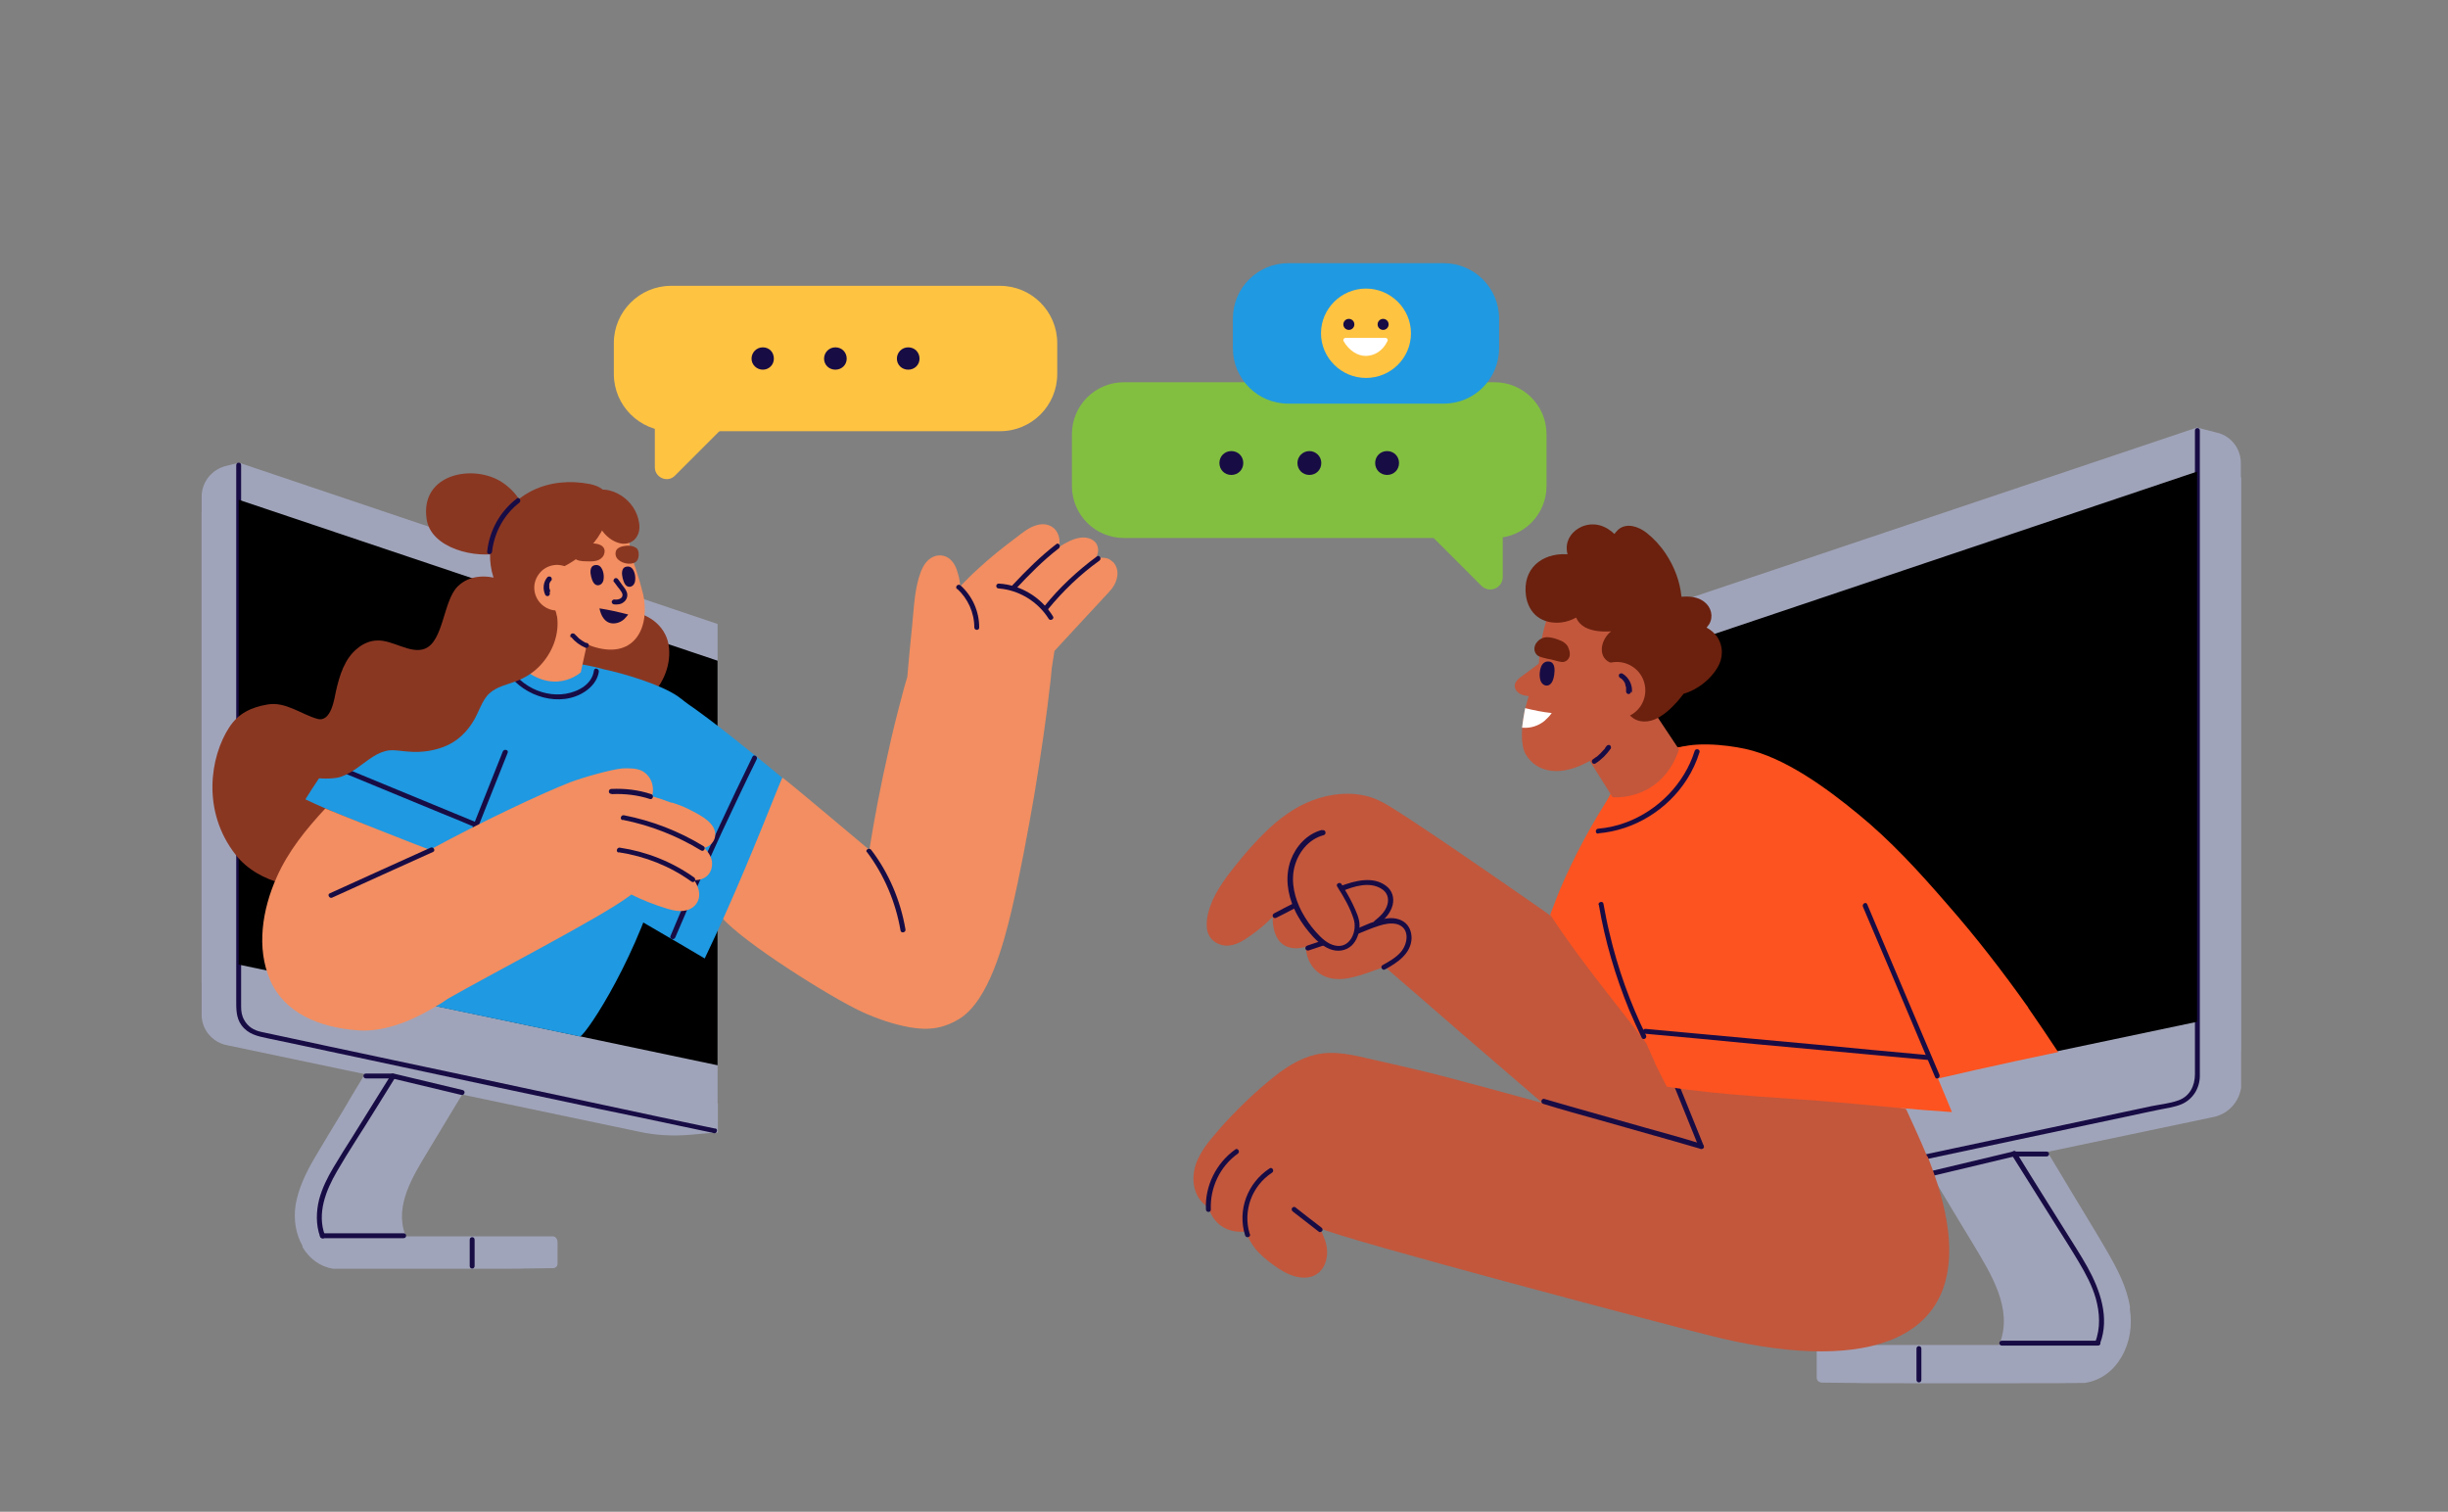 <?xml version="1.0" encoding="UTF-8"?>
<svg id="Layer_1" xmlns="http://www.w3.org/2000/svg" xmlns:xlink="http://www.w3.org/1999/xlink" version="1.1" viewBox="0 0 800 494">
  <rect x="0" y="0" width="800" height="494" fill="#808080" stroke="none"/>
  <!-- Generator: Adobe Illustrator 29.2.1, SVG Export Plug-In . SVG Version: 2.1.0 Build 116)  -->
  <defs>
    <style>
      .st0 {
        fill: none;
      }

      .st1 {
        fill: #c2573c;
      }

      .st2 {
        fill: #8a3722;
      }

      .st3 {
        fill: #1f99e1;
      }

      .st4 {
        fill: #180c45;
      }

      .st5 {
        fill: #f28e61;
      }

      .st6 {
        fill: #ffc342;
      }

      .st7 {
        fill: #82bf40;
      }

      .st8 {
        clip-path: url(#clippath-1);
      }

      .st9 {
        clip-path: url(#clippath-3);
      }

      .st10 {
        clip-path: url(#clippath-2);
      }

      .st11 {
        fill: #a0a4ba;
      }

      .st12 {
        fill: #fff;
      }

      .st13 {
        fill: #6b210e;
      }

      .st14 {
        fill: #fc5320;
      }

      .st15 {
        clip-path: url(#clippath);
      }
    </style>
    <clipPath id="clippath">
      <rect class="st0" x="593.6" y="368.3" width="102.8" height="83.6"/>
    </clipPath>
    <clipPath id="clippath-1">
      <rect class="st0" x="626.2" y="439.7" width="1.9" height="12.1"/>
    </clipPath>
    <clipPath id="clippath-2">
      <rect class="st0" x="532.5" y="155.8" width="199.9" height="246.3"/>
    </clipPath>
    <clipPath id="clippath-3">
      <rect class="st0" x="717.7" y="139.6" width="14.7" height="223.6"/>
    </clipPath>
  </defs>
  <g class="st15">
    <path class="st11" d="M696.1,427.3c-1-6.6-4.1-12.5-7.4-18.2-3.6-6.3-7.5-12.5-11.2-18.7-2.1-3.5-4.2-7-6.3-10.5-2.2-3.6-4.3-7.3-6.7-10.8-.7-1-2.1-.8-2.8-.2-6.9-1-39,.2-38.1,1.9,3.3,6.2,7.1,12.2,10.7,18.3,3.6,6,7.2,12,10.8,17.9,5.5,9.2,12.7,20.6,8.5,31.7,0,.3-.2.5-.3.8h-57.8c-1.1,0-1.9,1.2-1.8,2.3v8.2c0,.1,0,.2,0,.3.1,1,.9,1.5,1.9,1.5,24.5.2,2.4.2,26.8.2h.4c12.4,0,24.9,0,37.3,0s13.4,0,20.1-.1c0,0,.7,0,1.1,0,5.3-.8,9.4-4,12-8.5,2.8-4.8,3.6-10.4,2.7-15.8"/>
  </g>
  <g class="st8">
    <path class="st4" d="M626.3,440.7v10.2c0,1.1,1.6,1.1,1.6,0v-10.2c0-1.1-1.6-1.1-1.6,0"/>
  </g>
  <g class="st10">
    <path class="st11" d="M553.8,400.6l169.6-35.6c5.3-1.1,9.1-5.8,9.1-11.2v-197.9l-185.3,49.8-14.5,196.3h7.7c4.5,0,9-.5,13.4-1.4"/>
  </g>
  <g class="st9">
    <path class="st11" d="M717.9,139.7l6.7,1.7c4.5,1.1,7.7,5.2,7.7,9.9v191.7l-14.5,20v-223.4"/>
  </g>
  <path class="st11" d="M532.7,402l185.3-38.9v-223.4l-185.3,62.3v200"/>
  <path class="st4" d="M583.4,388.6c24.9-5.3,49.8-10.6,74.7-15.9,12.4-2.6,24.8-5.3,37.2-7.9,3.1-.7,6.2-1.3,9.4-2,2.7-.6,5.7-.9,8.3-2,3.6-1.6,5.8-5.1,5.9-9,0-2.9,0-5.9,0-8.8v-202.3c0-1.1-1.6-1.1-1.6,0v210.3c0,3.8-1.7,7.3-5.5,8.6-2.8,1-6,1.3-8.9,1.9-3.1.7-6.2,1.3-9.4,2-6.1,1.3-12.2,2.6-18.2,3.9-24.7,5.3-49.5,10.5-74.2,15.8-6,1.3-12,2.5-18,3.8-1,.2-.6,1.8.4,1.6"/>
  <path d="M532.5,372.9l185.5-39v-179.8c0,0-185.5,62.4-185.5,62.4v156.4"/>
  <path class="st4" d="M654.2,439.7h31.4c1.1,0,1.1-1.6,0-1.6h-31.4c-1.1,0-1.1,1.6,0,1.6"/>
  <path class="st4" d="M657.5,377.5c4.9,7.8,9.8,15.6,14.7,23.4,2.4,3.8,4.9,7.7,7.2,11.6,2.2,3.7,4.3,7.6,5.5,11.8,1.3,4.7,1.6,9.7-.2,14.3-.4,1,1.2,1.4,1.6.4,3.2-8.4,0-17.5-4.1-24.9-2.3-4.1-4.9-8.1-7.4-12.1-2.5-3.9-4.9-7.9-7.4-11.8-2.8-4.5-5.7-9.1-8.5-13.7-.6-.9-2,0-1.4.8"/>
  <path class="st4" d="M658.6,377.9h10.2c1.1,0,1.1-1.6,0-1.6h-10.2c-1.1,0-1.1,1.6,0,1.6"/>
  <path class="st4" d="M631.8,384.2c8.9-2.1,17.9-4.3,26.8-6.4,1-.2.6-1.8-.4-1.6-8.9,2.1-17.9,4.3-26.8,6.4-1,.2-.6,1.8.4,1.6"/>
  <path class="st7" d="M367.3,175.8h121.1c9.4,0,17-7.6,17-17v-16.9c0-9.4-7.6-17-17-17h-121.1c-9.4,0-17,7.6-17,17v16.9c0,9.4,7.6,17,17,17"/>
  <path class="st7" d="M491.1,174.7v13.8c0,3.7-4.4,5.5-7,2.9l-15.9-15.9,22.9-.8"/>
  <path class="st4" d="M406.3,151.3c0,2.2-1.7,3.9-3.9,3.9s-3.9-1.7-3.9-3.9,1.7-3.9,3.9-3.9,3.9,1.7,3.9,3.9"/>
  <path class="st4" d="M431.8,151.3c0,2.2-1.7,3.9-3.9,3.9s-3.9-1.7-3.9-3.9,1.8-3.9,3.9-3.9,3.9,1.7,3.9,3.9"/>
  <path class="st4" d="M457.2,151.3c0,2.2-1.7,3.9-3.9,3.9s-3.9-1.7-3.9-3.9,1.7-3.9,3.9-3.9,3.9,1.7,3.9,3.9"/>
  <path class="st11" d="M98.8,407.4c2.2,3.8,5.7,6.5,10.1,7.2.4,0,1,0,1,0,5.7,0,11.3,0,17,0,10.5,0,21,0,31.5,0h.3c20.7,0,1.2,0,21.9-.2.8,0,1.5-.4,1.6-1.3,0,0,0-.2,0-.3v-6.9c0-.9-.6-1.9-1.5-1.9h-48c0-.2-.2-.4-.3-.6-3.5-9.4,2.5-19,7.2-26.8,3-5,6.1-10.1,9.1-15.1,3.1-5.1,6.3-10.1,9.1-15.4.7-1.4-26.3-2.4-32.2-1.6-.7-.6-1.8-.7-2.4.1-2,2.9-3.8,6.1-5.6,9.1-1.8,3-3.6,5.9-5.3,8.9-3.2,5.3-6.4,10.5-9.5,15.8-2.8,4.8-5.3,9.9-6.2,15.4-.7,4.6,0,9.4,2.3,13.4"/>
  <path class="st4" d="M153.5,405.1v8.6c0,1.1,1.6,1.1,1.6,0v-8.6c0-1.1-1.6-1.1-1.6,0"/>
  <path class="st11" d="M222.3,360.7v-153.8l-156.4-39.5v164.2c0,4.8,3.4,8.9,8.1,9.9l134.8,28.3c5.5,1.2,11.2,1.5,16.9,1l8.9-.8v-9.5h-12.2"/>
  <path class="st11" d="M78.1,151.2l-4.4,1.1c-4.6,1.2-7.8,5.3-7.8,10v158.9l12.2,18.6v-188.6"/>
  <path class="st11" d="M234.5,370.1l-156.4-30.3v-188.6l156.4,52.7v166.3"/>
  <path class="st4" d="M233.8,368.8c-1.6-.3-3.2-.7-4.8-1-4.3-.9-8.6-1.8-12.9-2.7-6.2-1.3-12.5-2.7-18.7-4-7.5-1.6-15-3.2-22.5-4.8-7.9-1.7-15.9-3.4-23.8-5.1-7.7-1.6-15.4-3.3-23.1-4.9-6.7-1.4-13.4-2.9-20.2-4.3-5-1.1-9.9-2.1-14.9-3.2-2.5-.5-5-1.1-7.5-1.6-2.4-.5-4.4-1.7-5.6-3.9-.8-1.4-1-2.8-1-4.4v-176.9c0-1.1-1.6-1.1-1.6,0v174.7c0,2.9-.1,5.8,1.7,8.3,2.2,3,5.3,3.6,8.6,4.3,3.8.8,7.6,1.6,11.4,2.4,5.9,1.3,11.8,2.5,17.8,3.8,7.3,1.6,14.7,3.1,22,4.7,7.9,1.7,15.9,3.4,23.8,5.1,7.9,1.7,15.7,3.3,23.6,5,7,1.5,13.9,3,20.9,4.4,5.4,1.1,10.7,2.3,16.1,3.4,3,.6,6,1.3,9,1.9.4,0,.8.2,1.2.3,1,.2,1.5-1.4.4-1.6"/>
  <path d="M234.5,348.1l-156.5-32.9v-151.9c0,0,156.5,52.6,156.5,52.6v132.1"/>
  <path class="st4" d="M131.9,403h-26.5c-1.1,0-1.1,1.6,0,1.6h26.5c1.1,0,1.1-1.6,0-1.6"/>
  <path class="st4" d="M127.8,351.2c-4.2,6.8-8.5,13.6-12.7,20.4-2.1,3.3-4.2,6.6-6.2,10-1.9,3.2-3.6,6.6-4.6,10.3-1,4-1.1,8.3.3,12.2.4,1,2,.6,1.6-.4-2.7-7.2.3-14.7,3.9-20.9,3.8-6.6,8.1-13,12.1-19.5,2.3-3.7,4.6-7.4,6.9-11.1.6-.9-.9-1.7-1.4-.8"/>
  <path class="st4" d="M128.2,350.8h-8.6c-1.1,0-1.1,1.6,0,1.6h8.6c1.1,0,1.1-1.6,0-1.6"/>
  <path class="st4" d="M151.2,356.2c-7.5-1.8-15.1-3.6-22.6-5.4-1-.2-1.5,1.3-.4,1.6,7.6,1.8,15.1,3.6,22.6,5.4,1,.2,1.5-1.3.4-1.6"/>
  <path class="st6" d="M214,139.8v12.9c0,3.4,4.2,5.2,6.6,2.7l14.8-14.8-21.4-.8"/>
  <path class="st6" d="M326.8,93.4h-107.5c-10.3,0-18.7,8.4-18.7,18.7v10.1c0,10.3,8.4,18.7,18.7,18.7h107.5c10.4,0,18.7-8.4,18.7-18.7v-10.1c0-10.3-8.4-18.7-18.7-18.7"/>
  <path class="st4" d="M252.9,117.2c0,2-1.6,3.6-3.6,3.6s-3.7-1.6-3.7-3.6,1.6-3.7,3.7-3.7,3.6,1.6,3.6,3.7"/>
  <path class="st4" d="M276.7,117.2c0,2-1.6,3.6-3.7,3.6s-3.7-1.6-3.7-3.6,1.6-3.7,3.7-3.7,3.7,1.6,3.7,3.7"/>
  <path class="st4" d="M300.5,117.2c0,2-1.6,3.6-3.7,3.6s-3.7-1.6-3.7-3.6,1.6-3.7,3.7-3.7,3.7,1.6,3.7,3.7"/>
  <path class="st5" d="M363.5,183.5c-1.4-1.5-3.5-1.4-5.4-1,0,0,0,0,0,0,.6-1.2,1-2.5.6-3.9-.7-2.4-3.3-3.2-5.6-2.9-2.4.3-4.7,1.6-6.8,2.9,0,0-.1,0-.2.1.3-1.5.2-3.1-.5-4.5-1.3-2.6-4.1-3.4-6.8-2.6-2.6.7-4.8,2.6-6.9,4.2-4.3,3.2-8.4,6.5-12.3,10.1-2,1.8-3.9,3.7-5.8,5.7-.1-1.3-.3-2.7-.7-4-.5-2-1.4-4.1-3.2-5.3-2-1.3-4.5-1-6.3.5-1.9,1.6-2.7,3.9-3.4,6.2-1.4,5-1.6,10.2-2.1,15.3-.6,5.6-1.1,11.3-1.6,16.9-.7,2.2-1.3,4.5-1.9,6.8-1.6,6-3.1,12-4.4,18.1-2.4,10.5-4.4,21-6.1,31.6-.6-.5-1.2-1-1.8-1.5-4.5-3.7-22-18.6-26.6-22.1-.3-.2-20.4,45.1-20,45.5,6.8,8.2,36.1,26.5,45.9,31,5,2.3,10.3,4.1,15.7,5.1,3,.5,6.1.7,9.1.1,2.5-.5,4.9-1.5,7-2.8,9.8-5.9,14.7-25.1,17.2-35.6,2.9-12.4,5.2-25,7.4-37.6,2.1-12.7,4-25.4,5.4-38.1.1-1.1.2-2.2.3-3.3.3-1.9.6-3.8.9-5.7,3.7-4,7.3-7.9,11-11.9l4.1-4.4c1.2-1.4,2.6-2.7,3.7-4.1,1.9-2.5,2.7-6.2.3-8.7"/>
  <path class="st2" d="M205,199.8c-5.8-.3-12.6,1.8-16.7,5.9-2.1,2.1-3.4,4.7-3.8,7.6-.3,2.4,0,5.1-2.5,6.4-1.3.7-2.8,1.2-4.2,1.8-1.6.7-3.1,1.5-4.5,2.4-2.8,1.8-5.3,4-7.1,6.8-3.6,5.6-3.6,12.6,0,18.3,1.7,2.8,4.2,4.8,7.6,5.1,2.4.2,4.8-.4,7-1.4,2.1-.3,4.3-1.1,6.1-2.4,2.6-1.8,4.2-4.4,5.5-7.3,1.1-2.4,2.1-5,4-6.8,2.4-2.2,5.8-2.9,8.8-4,2.8-1.1,5.3-2.6,7.4-4.7,4.3-4.3,6.9-10.6,5.9-16.8-1.1-6.5-7.1-10.6-13.5-11"/>
  <path class="st3" d="M190.5,289.5c11.3,7.3,31.7,18.8,39.8,23.7,9.3-19.4,16.8-37.9,25.3-59.1-8.6-7.1-22.9-18.8-32-24.9-5.5-3.6-7.5-4.1-13.7-6.2-2.9-1-3.6.5-6.6.9-3.3.3-5.7,2.6-7,5.5s-1.9,6.4-2.6,9.5c-.8,3.4-1.5,6.9-2,10.3-.3,2.2-.5,4.5-.6,6.8,3.9,15.8-14.2,24.7-.6,33.4"/>
  <path class="st2" d="M190.5,212c0-4.7-1.3-9.5-4.3-13.2-2.2-2.7-5.9-4.8-9.3-4.2-4.7-1.1-8.8-3.9-13.4-5.3-4.8-1.5-10.1-1.4-13.9,2.3-4.8,4.7-4.6,18-10.8,20.4-4.6,1.8-10.5-2.9-15.4-2.7-2.4,0-4.7,1-6.5,2.5-4.3,3.4-5.9,8.8-7.1,14-.5,2.2-1.5,10.4-6.1,9.1-5.3-1.5-10.4-5.7-16.2-4.7-5.5.9-9.7,3-12.6,7.5-6.2,9.5-9.1,27.3,2.1,41.6,7.4,9.5,22.7,12.8,33.4,8.8s9.9-19,13.9-22.4c.4.1.8.3,1.1.4,4.2,1.3,8.9,1,13.2,0,8.4-2,18.4-4.1,23.4-11.1,5.2-7.1,12.6-11.2,17.9-17.4,5.9-6.8,10.7-16.2,10.6-25.5"/>
  <path class="st3" d="M232.3,254.3c-.8-11.1-1.7-20.4-10.7-26.7-5.6-3.9-17.6-7.5-24.3-8.9,0,0,0,0,0,0-16.7-4.8-47.2-4.1-47.2-4.1,0,0-2.2,6.6-2.6,6.9-.2.1-14.2,29.2-21.1,38.9-1.3,1.9-2.6,3.8-3.9,5.8-3.3,2.7-4.2,7.4-4.1,11.6.1,5,1.7,10.2,3.5,14.9,3.9,9.8,9.2,32.5,20.9,36.2l46.8,9.8c2.5-1.4,19.4-27,27.1-56.9,1.5-5.9,10.3-3.3,12.3-9.1,2.1-5.9,3.8-12,3.4-18.4"/>
  <path class="st4" d="M166,220c5.3,7.7,17.2,11.4,25.3,5.9,2.2-1.5,4-3.7,4.4-6.4.1-1-1.4-1.5-1.6-.4-.6,4.5-5.1,6.9-9.2,7.6-4.2.7-8.6-.3-12.2-2.5-2.1-1.3-3.9-2.9-5.3-4.9-.6-.9-2,0-1.4.8"/>
  <path class="st3" d="M158.8,284.1c-6.7-1.7-13.7-6-20.3-8-8.9-2.8-17.8-5.9-26.4-9.5-4.2-1.7-8.3-3.5-12.3-5.4,5.6-9,11.8-17.5,18.8-25.4,3.6-4.1,7.4-8,11.4-11.6,3.8-3.4,8.1-6.6,12.9-8.3,4.4-1.5,9-1.7,13.5-.2,4,1.3,7.6,3.9,10.1,7.3,6.5,8.8,4.1,20.8,1.4,30.6-2.6,9.5-5.6,21.3-9,30.6"/>
  <path class="st4" d="M220.7,306.3c6.5-15.4,13.3-30.6,20.5-45.6,2-4.2,4-8.4,6.1-12.6.5-.9-1-1.8-1.4-.8-7.4,15.1-14.5,30.4-21.3,45.8-1.9,4.2-3.7,8.5-5.5,12.8-.4,1,1.2,1.4,1.6.4"/>
  <path class="st4" d="M151.8,281.4c4.7-11.8,9.4-23.6,14.1-35.4.4-1-1.2-1.4-1.6-.4-4.7,11.8-9.4,23.6-14.1,35.4-.4,1,1.2,1.4,1.6.4"/>
  <path class="st4" d="M106.8,250.3c12.6,5.2,25.2,10.4,37.8,15.6,3.7,1.5,7.4,3,11.1,4.6,1,.4,1.4-1.2.4-1.6-12.6-5.2-25.2-10.4-37.8-15.6-3.7-1.5-7.4-3.1-11.1-4.6-1-.4-1.4,1.2-.4,1.6"/>
  <path class="st4" d="M326.4,192.3c6.6.5,12.8,4.3,16.3,9.9.5.9,2,0,1.4-.8-3.8-6.2-10.5-10.3-17.7-10.7-1.1,0-1.1,1.6,0,1.6"/>
  <path class="st4" d="M342.4,199.2c4.9-6,10.6-11.5,16.9-16,.8-.6,0-2-.8-1.4-6.4,4.7-12.2,10.1-17.2,16.3-.7.8.5,2,1.2,1.2"/>
  <path class="st4" d="M332,192.4c4.4-4.7,8.9-9.3,14-13.2.8-.6,0-2.1-.8-1.4-5.2,4-9.8,8.6-14.3,13.4-.7.8.4,1.9,1.2,1.2"/>
  <path class="st4" d="M312.8,192.4c3.5,3.2,5.6,7.8,5.6,12.6,0,1.1,1.7,1.1,1.6,0,0-5.2-2.2-10.2-6.1-13.7-.8-.7-1.9.4-1.2,1.2"/>
  <path class="st4" d="M283.3,278.4c5.7,7.6,9.4,16.4,11,25.7.2,1,1.8.6,1.6-.4-1.6-9.4-5.4-18.4-11.2-26-.6-.8-2.1,0-1.4.8"/>
  <path class="st5" d="M195.6,193.2l-5.8,26.5s-9.1,8.4-20.7-2.8l9.7-32.3,16.9,8.6"/>
  <path class="st5" d="M210.1,193.9c-.5-2.1-1.3-4.9-2.1-7.3-.2-.5-.3-1-.5-1.5-.3-.9-.6-1.7-.8-2.3,0-.2-.5-2.8-.8-3.8-1.1-10.7-10.1-19.1-21.1-19.1s-21.3,9.5-21.3,21.2,8.6,20.3,19.6,21.2c.1.2.2.4.3.5,2.8,4,6.2,7.3,11.1,8.7,13.2,3.8,18.1-6.9,15.6-17.7"/>
  <path class="st2" d="M207.8,179c-.6-.5-1.8-.7-2.6-.7-1.9.1-3.8.6-4,2.1-.2,1,.2,2,1,2.6.7.6,1.5.9,2.4,1.1.5.1,3.2.5,3.9-1.5.4-1.2.3-2.9-.6-3.6"/>
  <path class="st2" d="M197.6,180c-.2-3-5.6-2.7-7.5-1.9-.8.4-1.5.8-2.1,1.5-.8.9-.9,2.2,0,3,.8.7,1.9.7,2.8.8,1,0,2,.1,3.1,0,.9-.1,1.8-.3,2.5-.9.8-.6,1.2-1.5,1.2-2.5"/>
  <path class="st2" d="M208.6,169.6c-.9-3.6-3.4-6.6-6.7-8.3-1.7-.9-3.6-1.4-5.5-1.3-2.5.1-4.3,2.1-4.2,4.6,0,2.2,1.6,4.3,2.9,5.9.1.1.2.2.3.4.1.4.3.7.5,1.1.4.8.9,1.5,1.5,2.2,1.4,1.6,3.1,2.8,5.1,3.3,2.3.6,4.6-.3,5.7-2.3,1-1.7.9-3.7.4-5.5"/>
  <path class="st2" d="M199.3,164.1c0-.3-.2-.6-.4-.9-.5-2.9-3.1-4.4-6-5-13.6-2.7-26.2,2.9-31.5,16-3.2,8.1-.4,21.9,9.3,24.7,3.6,1,7-.5,8.8-3.7,1.7-2.8,1.6-6.1,2.7-9.1,3.9-1.7,7.5-4.1,10.5-7.2,1.9-2,3.5-4.3,4.7-6.8.6-1.2,1-2.5,1.4-3.8.4-1.3.8-2.9.6-4.3"/>
  <path class="st2" d="M182,201.4c-1.1-6.5-7.1-10.6-13.5-11-5.8-.3-12.6,1.8-16.7,5.9-2.1,2.1-3.4,4.7-3.8,7.6-.3,2.4,0,5.1-2.5,6.4-1.3.7-2.8,1.2-4.2,1.8-1.6.7-3.1,1.5-4.5,2.4-1.6,1-3,2.1-4.3,3.4-2.2,1.1-4.1,2.9-5.7,4.6-1.9,2-3.6,4.3-5.3,6.5-3.6,5-7.3,9.7-11.7,14-2.3,2.2-7.3,0-9.8,1.9-1.7-.8-6.4,4.9-5.3,6.3,2.5,3.2,13.3,3.9,16.8,2.6,4-1.4,7-4.4,10.5-6.6,1.6-1,3.4-1.8,5.2-2,2.1-.2,4.2.3,6.3.4,4.3.4,8.9-.3,12.8-2.1,4.3-2,7.6-5.8,9.6-10.1,1.1-2.3,2.1-5,4-6.8,2.4-2.2,5.8-2.9,8.8-4,2.8-1.1,5.3-2.6,7.4-4.7,4.3-4.3,6.9-10.6,5.9-16.8"/>
  <path class="st4" d="M200.1,203.7c-2.5-.2-3.7-2.5-4.2-4.9,3.2.5,6.3,1.2,9.4,2-.4.5-.8,1-1.3,1.5-1.1,1-2.5,1.5-3.9,1.4"/>
  <path class="st5" d="M186.5,186.1c3.3,2.4,4,7.1,1.5,10.4-2.4,3.3-7.1,4-10.4,1.5s-4-7.1-1.5-10.4c2.4-3.3,7.1-4,10.4-1.5"/>
  <path class="st4" d="M179.8,193.2s0,0,0-.1c0,0,0,0,0,0,0,0,0-.2-.1-.3,0-.2-.1-.4-.2-.6,0,0,0-.2,0,0,0,.1,0,0,0,0,0,0,0-.2,0-.3,0-.2,0-.4,0-.6,0,0,0,0,0,0h0c0-.2,0-.3,0-.4,0-.2.1-.4.2-.5,0,0,0,0,0,0,0,0,0,0,0-.1,0,0,.1-.2.2-.3,0,0,.1-.2.2-.2,0,0,0-.1,0,0,0,0,0,0,0,0,.3-.3.3-.8,0-1.2-.3-.3-.9-.3-1.2,0-1.4,1.6-1.6,3.9-.7,5.8.2.4.8.5,1.1.3.4-.3.5-.7.3-1.1"/>
  <path class="st4" d="M204.6,185.2c2.5-.6,3.1,2.7,3,4.1,0,.9-.4,2.1-1.5,2.4-1.7.4-2.3-1.6-2.6-2.7-.3-1.2-.6-3.4,1.1-3.8"/>
  <path class="st4" d="M194.3,184.7c2.5-.6,3.1,2.7,3,4.1,0,.9-.4,2.1-1.5,2.4-1.7.4-2.3-1.6-2.6-2.7-.3-1.2-.6-3.4,1.1-3.8"/>
  <path class="st4" d="M200.6,197.5c1.2.1,2.4,0,3.3-.8.9-.7,1.3-1.9,1-3-.3-1-1-1.8-1.6-2.6-.4-.6-.9-1.2-1.3-1.8-.3-.4-.7-.5-1.1-.3-.3.2-.6.8-.3,1.1.4.5.8,1,1.2,1.6.5.6,1,1.2,1.4,1.9.4.7.3,1.3-.2,1.8-.6.5-1.5.6-2.3.5-.4,0-.8.4-.8.8s.4.8.8.8"/>
  <path class="st2" d="M170.6,164.9c-1.4-3-3.8-5.5-6.5-7.3-9.3-6.1-26.8-2.9-24.7,11.9,1.3,9.8,16.3,13.2,24.4,11.1,7-1.8,9.8-9.5,6.9-15.8"/>
  <path class="st4" d="M160.8,180.3c.7-6.2,3.9-12.2,8.9-16,.8-.6,0-2.1-.8-1.4-5.5,4.2-9,10.5-9.7,17.4-.1,1,1.5,1,1.6,0"/>
  <path class="st5" d="M233.7,273.2c.5-4.1-4.6-6.7-7.5-8.2-2-1.1-4.2-2-6.5-2.7-.1,0-.2,0-.3,0-2.1-.8-4.2-1.5-6.3-2.1.9-3.2-.3-6.7-3.3-8.3-1.7-.9-4.6-.9-6.4-.8-3.6.3-13.1,3-17,4.5-9.5,3.7-29.4,13.1-45.9,22.1-1.1-.3-32.4-12.7-34.2-13.5-6.3,6.8-12.1,13.9-15.9,22.5-4.7,10.5-6.7,23.1-2.1,33.6,4.6,10.6,15.8,15.5,28.9,16.4,7.7.5,16.1-2.5,23.8-7h0s0,0,0,0c1.8-1,3.6-2.1,5.3-3.3,14.3-8.2,49.8-26.5,59.1-33.4.3-.2.6-.4.9-.7,3.6,1.8,7.4,3.3,11.3,4.5,2.9.9,6.1,1.6,8.8-.3,2.5-1.9,2.6-5,1.2-7.6-.2-.5-.5-.9-.8-1.3.5,0,1,0,1.6-.1,2.7-.5,4.4-2.6,4.3-5.4,0-2-1.2-3.6-2.5-5,1.8-.6,3.2-1.9,3.5-3.8"/>
  <path class="st4" d="M202.2,278.5c8.6,1.3,16.7,4.5,23.8,9.6.9.6,1.7-.8.8-1.4-7.2-5.1-15.5-8.4-24.2-9.7-1-.2-1.5,1.4-.4,1.6"/>
  <path class="st4" d="M203.5,267.9c9.1,1.8,17.7,5.2,25.6,10,.9.6,1.7-.9.8-1.4-8-4.9-16.8-8.3-26-10.1-1-.2-1.5,1.4-.4,1.6"/>
  <path class="st4" d="M199.9,259.5c4.3-.2,8.5.3,12.5,1.6,1,.3,1.4-1.3.4-1.6-4.2-1.4-8.6-1.9-13-1.7-1.1,0-1.1,1.7,0,1.6"/>
  <path class="st4" d="M108.6,293.3c11-5,22-10,32.9-14.9,1-.4.1-1.9-.8-1.4-11,5-22,9.9-32.9,14.9-1,.4-.1,1.9.8,1.4"/>
  <path class="st4" d="M186.6,208.1c1.3,1.6,2.9,2.8,4.8,3.6.4.2.9-.2,1-.6.1-.5-.1-.8-.6-1-.1,0,0,0,0,0,0,0,0,0-.1,0,0,0-.2,0-.3-.1-.2,0-.4-.2-.6-.3-.4-.2-.8-.5-1.2-.8,0,0-.1-.1,0,0,0,0,0,0,0,0l-.3-.2c-.2-.2-.3-.3-.5-.5-.3-.3-.7-.7-1-1-.3-.3-.9-.3-1.2,0-.3.3-.3.8,0,1.2"/>
  <path class="st3" d="M471.8,86h-50.8c-10,0-18.1,8.1-18.1,18.1v9.7c0,10,8.1,18.1,18.1,18.1h50.8c10,0,18.1-8.1,18.1-18.1v-9.7c0-10-8.1-18.1-18.1-18.1"/>
  <path class="st6" d="M461.1,108.9c0,8.1-6.6,14.6-14.7,14.6s-14.7-6.6-14.7-14.6,6.6-14.6,14.7-14.6,14.7,6.6,14.7,14.6"/>
  <path class="st12" d="M439.8,110.4c-.6,0-1,.6-.7,1.1,1.7,3,4.6,4.9,7.4,4.8,2.8-.1,5.4-1.7,6.9-4.8.3-.5-.1-1.1-.7-1.1h-12.9"/>
  <path class="st4" d="M442.6,106c0,1-.8,1.8-1.8,1.8s-1.8-.8-1.8-1.8.8-1.8,1.8-1.8,1.8.8,1.8,1.8"/>
  <path class="st4" d="M453.8,106c0,1-.8,1.8-1.8,1.8s-1.8-.8-1.8-1.8.8-1.8,1.8-1.8,1.8.8,1.8,1.8"/>
  <path class="st1" d="M517.5,371.8c1.7-.2,3.3-.4,4.9-.7.6-1.4,61.9,12.8,62.4,11.3,1.6-4.6-11.4-47.6-11-52.5,1-10.4-30.1-1-33.7-10.7-1-2.8-19.6-2.7-20.9-5.4-1-1.9-2-3.8-3.2-5.7,0-.1-.1-.3-.3-.4,0,0-.1-.1-.2-.2-.3-.5-.6-.9-1-1.4-.2-.2-.4-.4-.6-.5-3.7-4.1-8.4-7.3-12.9-10.4-5.9-4.1-11.8-8.2-17.8-12.3-5.9-4.1-11.8-8.1-17.8-12.1-3-2-6-4-9-5.9-2.8-1.8-5.6-3.5-8.8-4.5-6.2-1.8-12.7-1.1-18.6,1.1-5.9,2.2-11,6-15.5,10.4-4.5,4.4-8.6,9.3-12.4,14.3-1.8,2.5-3.5,5.1-4.8,7.9-1.2,2.8-2.2,6-1.9,9.1.3,3.3,2.8,5.5,6,5.8,3.3.2,6.1-1.7,8.6-3.5,2.4-1.7,4.8-3.7,6.9-5.9,0,2.8.4,5.6,2.1,7.8,2.2,2.7,5.6,2.9,8.7,2,.2,4,2.2,7.8,6.1,9.6,2.9,1.3,6.4,1.1,9.4.3,3.5-.8,6.9-2.2,10.3-3.4,8.3,7.2,16.6,14.3,24.8,21.5,11,9.5,22.1,19,33.1,28.5,2.3,1.9,4.5,3.9,6.8,5.8"/>
  <path class="st14" d="M662.8,329.2c-8.3-11.7-17.1-23.1-26.6-33.9-9-10.4-18.4-20.7-29.1-29.4-10.1-8.3-23.8-18.4-36.8-21.2-6.4-1.4-18-2.6-23.9.5-2.8,1.4-3.1,4.8-3,8.5-4.9,0-9.7,1-14.5,3.7-.6.3-1.1.7-1.7,1-6.8,10.3-12.7,21.2-17.5,32.5-.9,2.1-2.9,7.6-3.1,8,10.5,16.1,22.6,30.2,34.1,45.6,7.3,9.7,14.5,19.5,22.1,29,4.7-9.9,9.4-19.7,14.1-29.6,1.3,2.6,2.6,5.3,3.9,7.9,1.9,3.8,3.9,7.7,5.9,11.5.1.2.2.4.4.7,10.2-2.7,20.4-5.3,30.6-7.8,18.2-4.5,36.6-8.6,54.9-12.4-3.2-4.9-6.5-9.7-9.8-14.5"/>
  <path class="st1" d="M629.8,377.9c-1.8-4.4-6.5-14.7-6.9-15.5-7.5-2-44.5-7.3-52.1-9.1-8.1-1.9-16.4-3.5-24.7-4.4-1.2-.1-2.5-.3-3.7-.4,3.6,8.6,7.2,17.3,10.8,25.9-7.8-2.8-74-20.9-86.2-23.9-6.2-1.5-12.3-2.9-18.5-4.3-6-1.4-12.3-3-18.5-1.6-5.6,1.3-10.3,4.5-14.7,8.1-4.7,3.8-9.1,8-13.3,12.4-2.1,2.2-4.1,4.5-6,6.8-1.8,2.1-3.4,4.4-4.6,7-2,4.4-2.1,10.1,1.4,13.9.6.7,1.3,1.2,2.1,1.6.8,3.1,2.9,5.9,6,7.2,1.9.8,4.1,1.1,6.2.8.7,2,1.8,3.9,3.1,5.6,1.7,2.1,3.8,3.8,6,5.4,2.2,1.6,4.5,3,7.1,3.7,2.6.7,5.5.6,7.6-1.2,2-1.7,2.8-4.2,2.8-6.8,0-2.8-1.2-5.3-2.4-7.8,6.4,3.4,117.2,32.6,127.8,35.2,46.7,11.8,82.1,4.2,77.5-34.4-1-8.3-3.6-16.5-6.7-24.3"/>
  <path class="st4" d="M422.5,395.9c2.8,2.2,5.7,4.4,8.5,6.6.4.3.9,0,1.1-.3.3-.4,0-.9-.3-1.1-2.9-2.2-5.7-4.4-8.5-6.6-.4-.3-.9,0-1.1.3-.2.4,0,.9.3,1.1"/>
  <path class="st4" d="M408.4,403.2c-2.3-7.5.7-15.7,7.3-20,.9-.6,0-2-.8-1.4-7.2,4.7-10.6,13.6-8,21.9.3,1,1.9.6,1.6-.4"/>
  <path class="st4" d="M395.7,395.2c-.3-7.1,3-14.1,8.8-18.2.9-.6,0-2-.8-1.4-6.2,4.4-10,11.9-9.6,19.6,0,1.1,1.7,1.1,1.6,0"/>
  <path class="st4" d="M432,271.2c-4.9,1.3-8.5,5.3-10.2,9.9-1.9,5.3-1.1,11,1.2,16,1.2,2.7,2.9,5.2,4.8,7.5,1.8,2.2,4,4.4,6.7,5.5,2.5,1,5.2.7,7.2-1.1,1.7-1.6,2.6-4.2,2.6-6.5,0-2.5-1.2-4.8-2.2-7-1.1-2.3-2.4-4.5-3.7-6.6-.6-.9-2,0-1.4.8,2.1,3.3,4.2,6.9,5.4,10.7,1.2,3.9-1.2,9.6-6,8.6-2.6-.5-4.7-2.6-6.4-4.5-1.8-2-3.3-4.2-4.6-6.6-2.3-4.4-3.6-9.6-2.4-14.5,1.2-4.8,4.6-9.2,9.6-10.5,1-.3.6-1.9-.4-1.6"/>
  <path class="st4" d="M417.1,299.9c2.1-1,4.1-2.1,6.2-3.2.4-.2.5-.8.3-1.1-.2-.4-.7-.5-1.1-.3-2.1,1-4.1,2.1-6.2,3.2-.4.2-.5.8-.3,1.1.2.4.7.5,1.1.3"/>
  <path class="st4" d="M443.9,305.1c2.3-.9,4.5-1.9,6.8-2.6,1.9-.6,3.9-1,5.9-.5,4.3,1.3,3.5,6.5,1.1,9.2-1.6,1.8-3.8,3-5.9,4.2-.9.5,0,1.9.8,1.4,4-2.2,8.5-5.1,8.7-10.2,0-2.2-.8-4.3-2.7-5.5-1.9-1.2-4.3-1.3-6.4-.8-3.1.6-6,2-8.8,3.2-1,.4-.6,2,.4,1.6"/>
  <path class="st4" d="M438.6,291.2c3.9-1.6,8.9-3.2,12.8-.8,1.9,1.1,2.6,3.1,2,5.2-.6,2.2-2.4,3.9-4.2,5.3-.8.7.3,1.8,1.2,1.2,2-1.6,4-3.6,4.7-6.3.6-2.4-.1-4.8-2.1-6.3-4.3-3.3-10.2-1.7-14.8,0-1,.4-.5,2,.4,1.6"/>
  <path class="st4" d="M427.6,310.6c1.6-.5,3.2-1.1,4.8-1.6.4-.1.7-.6.6-1-.1-.4-.6-.7-1-.6-1.6.5-3.2,1.1-4.8,1.6-.4.1-.7.6-.6,1,.1.4.6.7,1,.6"/>
  <path class="st4" d="M504.3,360.7c6.1,1.9,12.3,3.6,18.4,5.3,8.2,2.3,16.5,4.7,24.7,7,2.8.8,5.5,1.6,8.3,2.4,1,.3,1.4-1.3.4-1.6-6.1-1.9-12.3-3.6-18.4-5.3-8.2-2.3-16.5-4.7-24.7-7-2.8-.8-5.5-1.6-8.3-2.4-1-.3-1.4,1.3-.4,1.6"/>
  <path class="st4" d="M556.8,374.5c-4.5-11.1-9-22.3-13.5-33.4-.4-1-2-.5-1.6.4,4.5,11.1,9,22.3,13.5,33.4.4,1,2,.5,1.6-.4"/>
  <path class="st14" d="M540.8,347.4c1,2.1,3.7,7.3,3.9,7.7,19,3,37.6,3.5,56.8,5.2,12.1,1.1,24.2,2.3,36.4,3.1-7.9-19-15.8-37.9-23.7-56.9-7.4-17.6-17.3-37.1-31.7-50.2-9.8-8.9-23.4-14.6-36.3-11.7-7.6,1.7-14.4,6.4-18.7,12.9-8.3,12.4-4.5,28.5-1.9,42.1,3.1,16.5,8.2,32.6,15.3,47.8"/>
  <path class="st4" d="M608.8,296.3c6.2,14.5,12.3,28.9,18.4,43.4,1.7,4.1,3.5,8.2,5.2,12.3.4,1,1.8.1,1.4-.8-6.1-14.5-12.3-28.9-18.4-43.4-1.7-4.1-3.5-8.2-5.2-12.3-.4-1-1.8-.1-1.4.8"/>
  <path class="st4" d="M537.7,337.8c12.1,1.1,24.2,2.2,36.2,3.4,12,1.1,23.9,2.2,35.9,3.3,6.9.6,13.7,1.3,20.6,1.9,1.1,0,1-1.5,0-1.6-12.1-1.1-24.1-2.2-36.2-3.4-12-1.1-23.9-2.2-35.9-3.3-6.9-.6-13.7-1.3-20.6-1.9-1.1,0-1,1.5,0,1.6"/>
  <path class="st1" d="M517.4,245.3l9.6,15.2s15.8,1.6,21.7-15.6l-10.7-16.1-20.6,16.5"/>
  <path class="st1" d="M519.8,248.4c9.5-5.4,16.6-9.7,21.4-17.8,3-5,3.8-6.3,6.5-11.6,5.2-10.4,3.6-19.5-4.9-27.9-6.1-6.1-22.9-7.4-31.6,1.3-6.3,6.2-8.1,18.6-8.3,24.5-.3,1-3.8,11.4-4.7,15.7-1,4.8-1.4,10.8.4,13.9,3.5,5.9,11.3,7.7,21.2,2"/>
  <path class="st4" d="M521.2,249.6c2.1-1.3,3.8-3,5.2-5,.2-.4,0-.9-.3-1.1-.4-.2-.9,0-1.1.3-.2.2-.3.4-.5.7,0,0,0,.1-.1.2,0,0,0,0,0,0,0,.1-.2.2-.3.3-.4.4-.7.8-1.1,1.2-.4.4-.8.7-1.2,1.1.1,0,0,0,0,0,0,0,0,0-.1,0-.1,0-.2.2-.4.3-.2.2-.5.3-.7.5-.4.2-.5.7-.3,1.1.2.4.7.5,1.1.3"/>
  <path class="st13" d="M512.4,211.3c-.5-.8-1.2-1.4-2-1.8-1.5-.7-4.4-1.7-6-1.1-1,.3-1.8.9-2.4,1.8-.6.9-.8,2.2-.2,3.2.6,1.1,1.7,1.3,2.8,1.6.8.2,1.5.4,2.3.5l2.3.6c.6.1,1.2.3,1.8.2.9-.2,1.6-.8,1.9-1.7.3-1.1,0-2.2-.5-3.2"/>
  <path class="st13" d="M561.1,208c-.9-1.2-2-2.2-3.4-2.9.3-.4.6-.8.9-1.2,1.4-2.5.6-5.5-1.6-7.2-2.1-1.7-4.9-1.9-7.5-1.7-.5-5-2.3-9.8-5.1-14-1.7-2.6-3.9-5-6.3-6.9-2.6-2-6.4-3.4-9.2-1.1-.5.5-1,1-1.3,1.5-2.8-2.7-6.6-4.1-10.7-2.4-2.9,1.3-5,3.9-4.9,7.2,0,.6.1,1.3.3,1.8,0,0-.2,0-.3,0-8.1-.4-14.6,4.7-13.3,13.7.4,2.6,1.6,5.1,3.7,6.7,2.2,1.7,5.1,2.2,7.8,1.9,1.8-.2,3.4-.8,4.9-1.6.5,1.3,1.5,2.4,2.9,3.2,2.5,1.3,5.7,1.5,8.5,1.3-4.1,3.3-4.5,10,1.6,10.7,3.1.3-1.4,7.9,2.4,7.7.4,0,.7-.1,1.1-.2-.7,2.9-1.2,6.2.7,8.8,2,2.7,5.5,3,8.4,1.8,2.9-1.2,5.3-3.5,7.4-5.8.7-.8,1.4-1.7,2.1-2.6,4.6-1.3,8.9-4.8,11.1-8.6,1.9-3.2,1.9-7-.2-10.1"/>
  <path class="st1" d="M520.6,220.4c-2.9,4.3-1.7,10.1,2.5,12.9,4.3,2.9,10.1,1.7,13-2.5,2.9-4.3,1.7-10.1-2.5-12.9-4.3-2.9-10.1-1.7-13,2.5"/>
  <path class="st4" d="M533.3,226.3c.3-2.4-1-5-3.1-6.2-.4-.2-.9,0-1.1.3-.2.4,0,.9.3,1.1.1,0,.2.1.3.2,0,0,0,0,.1,0,.2.1,0,0,0,0,.2.2.4.3.5.5,0,0,.2.2.3.3,0,0,0,0,0,0,0,0,0,.1.1.2.1.2.3.4.4.7,0,0,0,0,0,.1,0,0,0,0,0,0,0,.1,0,.3.1.4,0,.2.1.5.2.7,0,0,0,.2,0,0v.2c0,.1,0,.3,0,.4,0,.3,0,.5,0,.8,0,.4.4.8.8.8.5,0,.8-.4.8-.8"/>
  <path class="st1" d="M497.3,221c-.9.6-1.7,1.3-2.1,2.2-.5,1.2,0,2.5,1.2,3.3,1.1.8,2.7,1,4.3,1l4.4-12.3c-2.6,1.9-5.2,3.9-7.8,5.8"/>
  <path class="st4" d="M506.4,216.2c-3-.5-3.4,3.4-3.2,5.1.1,1.1.6,2.4,1.9,2.7,2,.3,2.6-2.1,2.8-3.4.2-1.5.4-4-1.5-4.4"/>
  <path class="st12" d="M498.4,231.4c0,.4-.2.8-.2,1.1-.3,1.7-.6,3.5-.8,5.3.1,0,.2,0,.3,0,2.5.2,5-.6,7-2.2.9-.8,1.7-1.6,2.4-2.6-2.9-.3-5.8-.9-8.7-1.6"/>
  <path class="st4" d="M522.5,295.7c2,11.8,5.4,23.3,9.9,34.3,1.3,3.1,2.7,6.1,4.1,9.1.5,1,1.9.1,1.4-.8-5.2-10.6-9.2-21.8-11.9-33.3-.8-3.2-1.4-6.5-2-9.7-.2-1-1.8-.6-1.6.4"/>
  <path class="st4" d="M522.4,272.3c11.7-1,22.5-7.7,28.8-17.5,1.8-2.8,3.2-5.8,4.2-9,.3-1-1.3-1.4-1.6-.4-3.3,10.6-11.9,19.4-22.3,23.3-2.9,1.1-6,1.8-9.2,2.1-1,0-1.1,1.7,0,1.6"/>
</svg>